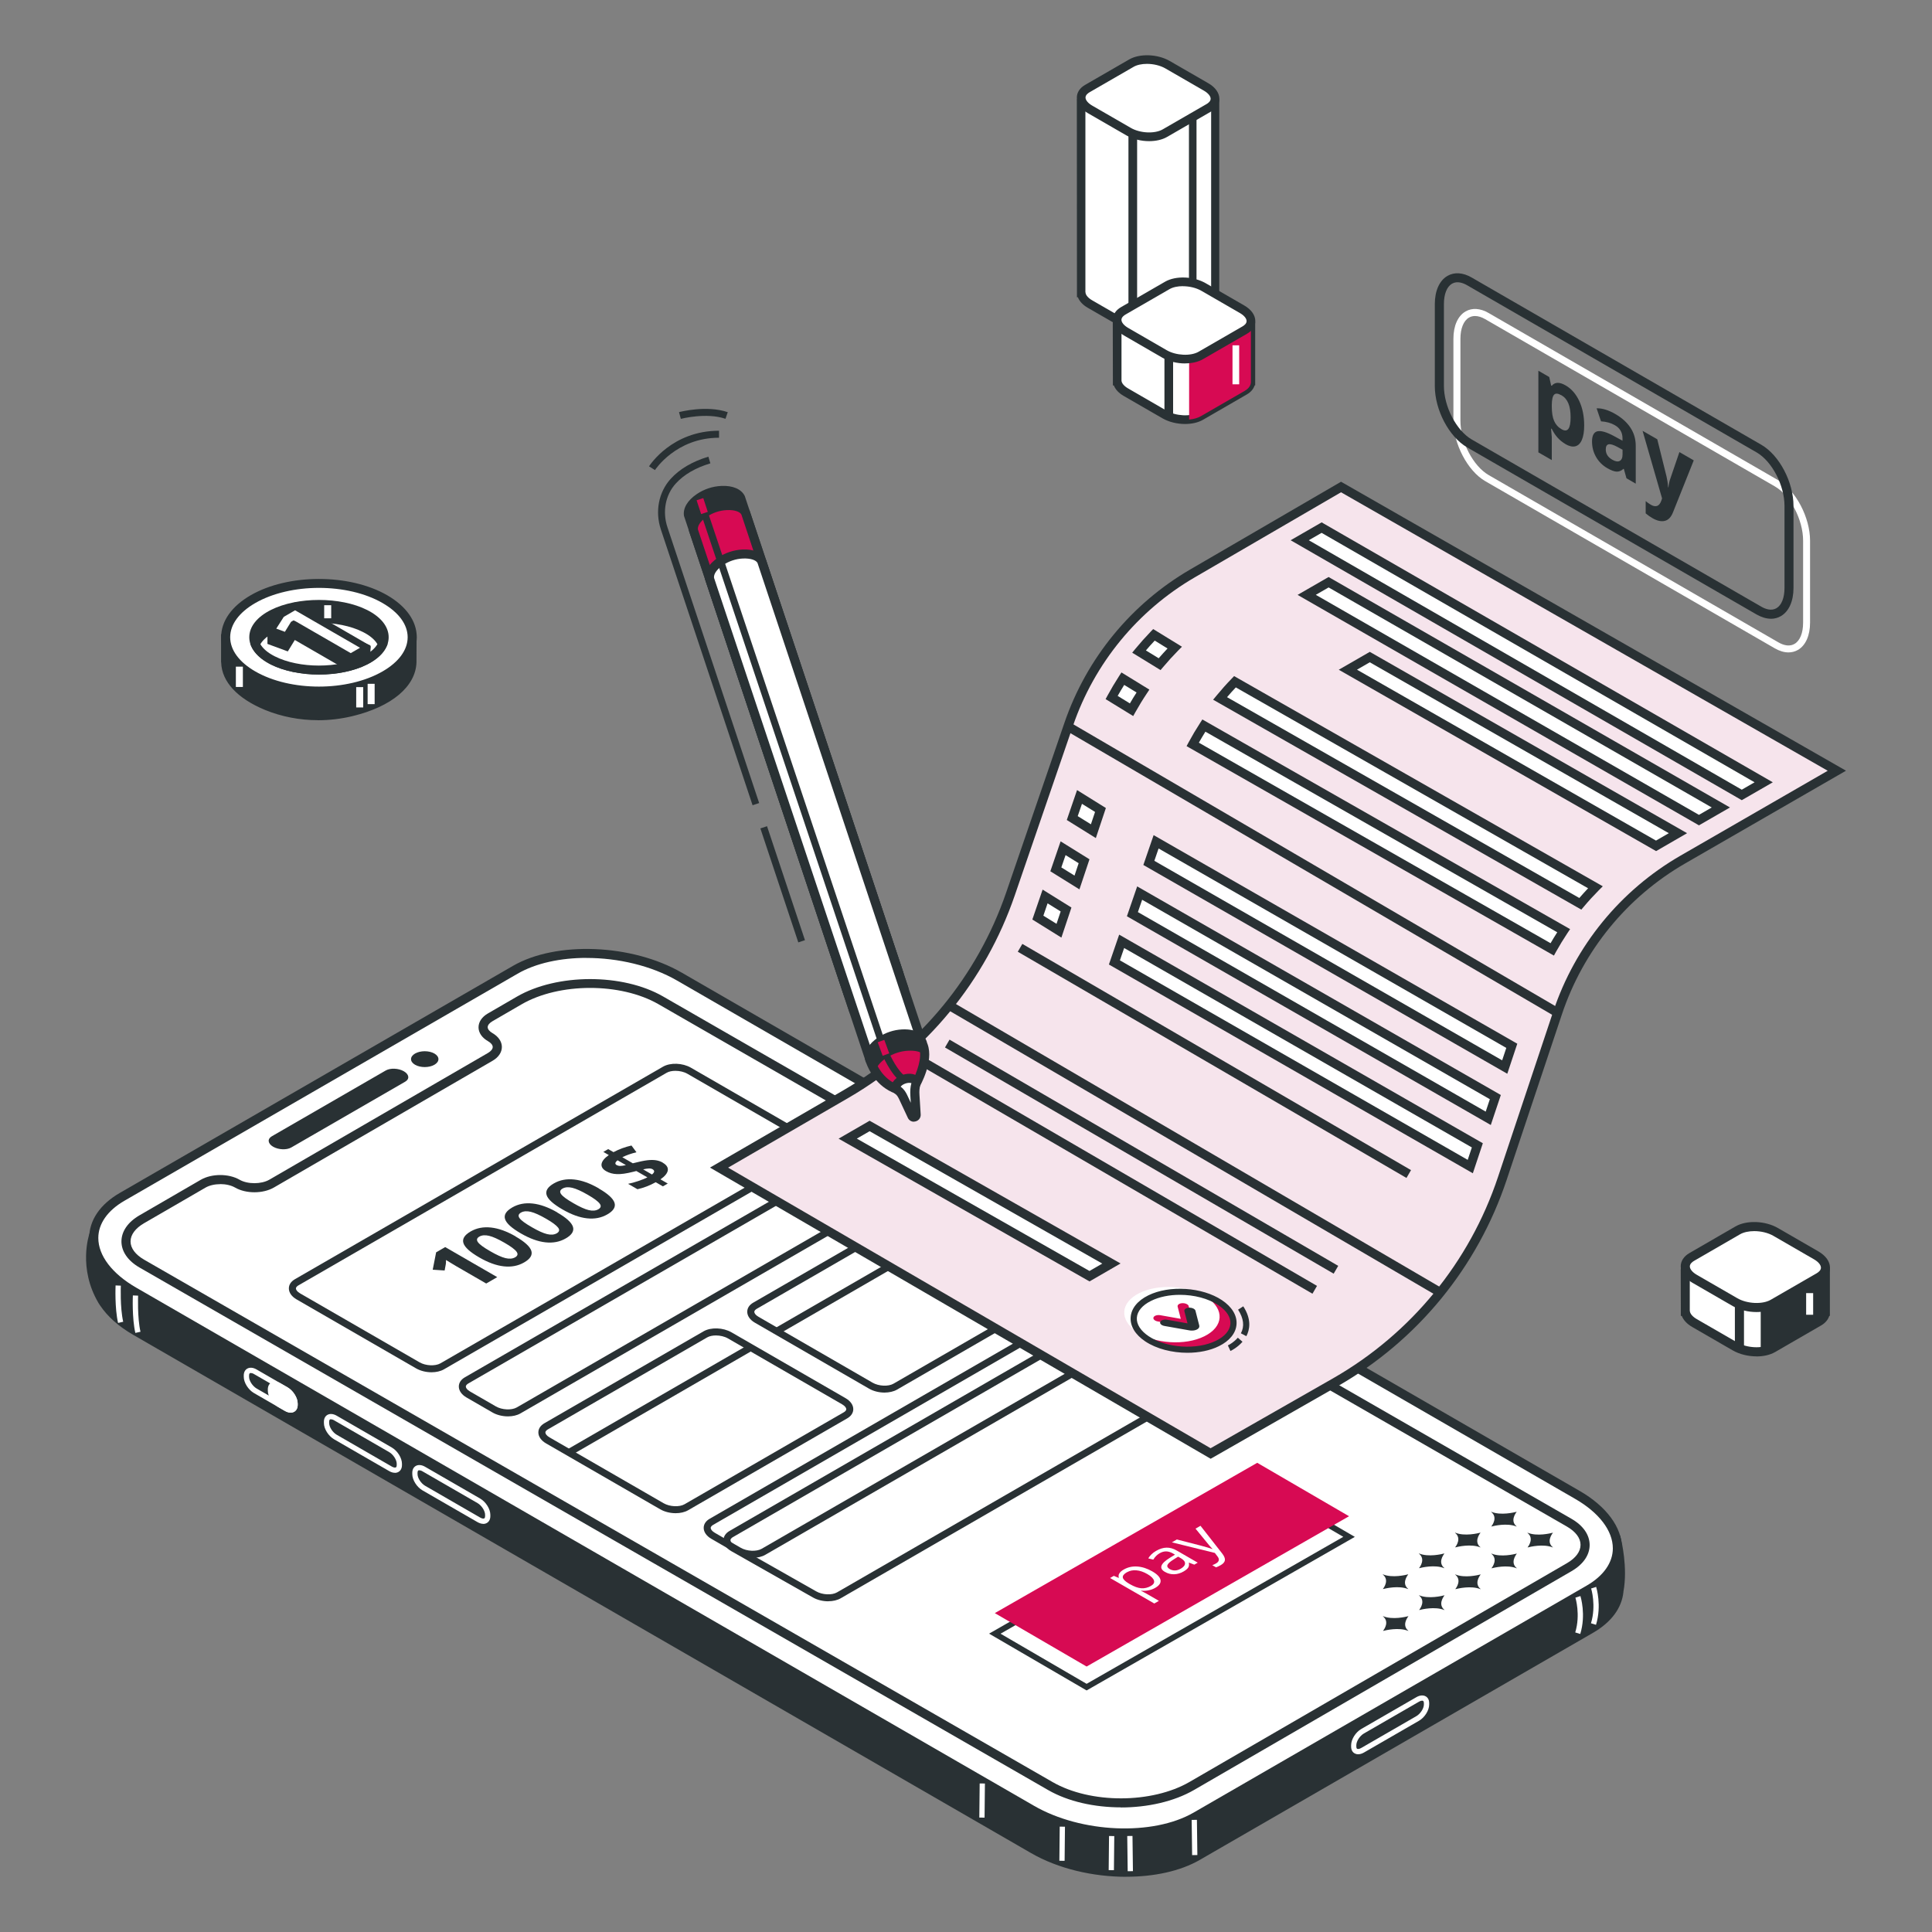 <?xml version="1.0" encoding="UTF-8"?><svg id="Layer_1" xmlns="http://www.w3.org/2000/svg" viewBox="0 0 350 350"><rect x="0" y="0" width="350" height="350" fill="#808080" stroke="none"/><path d="M18.84,236.06c1.21,1.81,3.11,3.55,5.72,5.05l162.65,93.87c8.8,5.08,22.11,5.63,29.73,1.23l71.22-41.13c3.22-1.86,4.89-4.31,5.1-6.9h.01c.8-4.27-.43-9.18-.43-9.18l-4.74.27v.02c-.65-.47-1.33-.94-2.08-1.37l-162.65-93.87c-8.8-5.08-22.11-5.63-29.73-1.23l-71.22,41.13-5.42-.28s-2.07,5.86,1.5,11.88c.02.03.04.06.06.09.08.13.16.25.25.38,0,.01.02.03.03.04Z" fill="#293134"/><path d="M204.03,340c-6,0-12.31-1.45-17.23-4.29L24.15,241.83c-2.64-1.52-4.65-3.31-5.99-5.3l-.1-.14c-.07-.1-.14-.21-.2-.31-3.78-6.38-1.72-12.42-1.63-12.68l.21-.58,5.79.3,71.01-41.01c7.84-4.52,21.54-3.97,30.56,1.23l162.65,93.88c.62.35,1.22.75,1.89,1.23l5.15-.29.17.66c.05.21,1.26,5.13.44,9.52v.07c-.31,2.93-2.21,5.48-5.51,7.39l-71.22,41.13c-3.56,2.06-8.33,3.06-13.33,3.06ZM19.51,235.58v.02c1.21,1.79,3.04,3.4,5.46,4.8l162.65,93.88c8.56,4.94,21.52,5.49,28.9,1.23l71.22-41.13c2.87-1.66,4.49-3.82,4.69-6.25l.09-.47c.48-3.05-.06-6.39-.34-7.78l-3.46.2-.17.56-.94-.67c-.73-.53-1.36-.95-2-1.32l-162.65-93.88c-8.55-4.94-21.52-5.49-28.9-1.23l-71.43,41.26-5-.26c-.38,1.57-1.1,6.07,1.59,10.6.1.17.16.25.22.33l-.6.59.68-.47Z" fill="#293134"/><path d="M22.13,216.81l71.22-41.13c7.62-4.4,20.93-3.85,29.73,1.23l162.65,93.87c8.8,5.08,9.76,12.76,2.14,17.16l-71.22,41.13c-7.62,4.4-20.93,3.85-29.73-1.23L24.26,233.98c-8.8-5.08-9.76-12.76-2.14-17.16Z" fill="#fff"/><path d="M203.73,332.86c-6,0-12.31-1.45-17.23-4.29L23.85,234.69c-4.89-2.82-7.69-6.62-7.69-10.42,0-3.2,1.97-6.1,5.56-8.17l71.22-41.13c7.83-4.52,21.54-3.97,30.56,1.23l162.65,93.88c4.89,2.82,7.69,6.62,7.69,10.42,0,3.2-1.97,6.1-5.56,8.17l-71.22,41.13c-3.56,2.06-8.33,3.06-13.33,3.06ZM106.26,173.53c-4.69,0-9.17.94-12.5,2.87l-71.22,41.13c-3.05,1.76-4.73,4.16-4.73,6.74,0,3.2,2.5,6.48,6.87,9l162.65,93.87c8.56,4.94,21.52,5.49,28.9,1.23l71.22-41.13c3.05-1.76,4.73-4.16,4.73-6.74,0-3.2-2.5-6.48-6.87-8.99l-162.65-93.87c-4.69-2.71-10.71-4.1-16.4-4.1Z" fill="#293134"/><path d="M94.07,181.24l-5.26,3.05c-1.7.99-1.7,2.6,0,3.58h0c1.71.98,1.71,2.59,0,3.58l-39.61,22.96c-1.7.99-4.5.99-6.21.01h0c-1.71-.98-4.5-.98-6.21.01l-11.09,6.43c-3.83,2.22-3.82,5.84.01,8.05l164.59,94.64c7.05,4.06,18.58,4.04,25.62-.04l68.37-39.63c3.83-2.22,3.82-5.84-.01-8.05l-164.59-94.64c-7.05-4.06-18.58-4.04-25.62.04Z" fill="#fff"/><path d="M203.06,327.42c-4.77,0-9.54-1.04-13.17-3.13L25.3,229.64c-2.12-1.22-3.29-2.9-3.3-4.73,0-1.83,1.16-3.52,3.28-4.75l11.09-6.43c1.97-1.14,5.06-1.15,7.03-.01,1.46.84,3.92.83,5.38,0l39.61-22.96c.55-.32.87-.71.87-1.08,0-.37-.32-.76-.87-1.07-1.08-.62-1.7-1.53-1.7-2.5,0-.97.61-1.89,1.69-2.51l5.26-3.05c7.28-4.22,19.15-4.24,26.45-.05l164.59,94.64c2.12,1.22,3.29,2.9,3.3,4.74,0,1.83-1.16,3.52-3.28,4.75l-68.37,39.63c-3.66,2.12-8.47,3.18-13.27,3.18ZM39.91,214.52c-.98,0-1.97.21-2.7.64l-11.1,6.43c-1.59.92-2.46,2.1-2.46,3.31,0,1.22.88,2.39,2.47,3.31l164.59,94.64c6.84,3.93,17.96,3.92,24.79-.04l68.37-39.63c1.59-.92,2.46-2.1,2.46-3.32,0-1.22-.88-2.39-2.47-3.31l-164.59-94.64c-6.84-3.93-17.97-3.92-24.79.04l-5.26,3.05c-.55.32-.87.71-.87,1.08,0,.37.32.76.87,1.08,1.08.62,1.69,1.53,1.7,2.5,0,.97-.61,1.89-1.69,2.51l-39.61,22.96c-1.97,1.14-5.06,1.15-7.03.01-.73-.42-1.7-.63-2.68-.63Z" fill="#293134"/><path d="M75.19,192.89c-.97-.56-.97-1.47,0-2.03.97-.56,2.54-.56,3.51,0s.97,1.47,0,2.03c-.97.56-2.54.56-3.51,0Z" fill="#293134"/><path d="M49.24,205.85l20.64-11.92c.84-.48,2.31-.42,3.28.14h0c.97.56,1.08,1.41.24,1.89l-20.64,11.92c-.84.48-2.31.42-3.28-.14h0c-.97-.56-1.08-1.41-.24-1.89Z" fill="#293134"/><rect x="198.25" y="335.2" width="6.18" height=".95" transform="translate(-136.41 533.52) rotate(-89.4)" fill="#fff"/><path d="M289.13,294.35l-.91-.28c.98-3.21.04-6.27.03-6.3l.91-.29c.04.14,1.04,3.38-.03,6.87Z" fill="#fff"/><path d="M286.28,296.01l-.91-.28c.98-3.21.04-6.27.03-6.3l.91-.29c.04.14,1.04,3.38-.03,6.87Z" fill="#fff"/><path d="M24.52,241.47c-.62-2.68-.46-6.63-.45-6.79l.95.04s-.16,3.98.43,6.54l-.93.21Z" fill="#fff"/><path d="M21.39,239.66c-.62-2.68-.46-6.63-.45-6.79l.95.04s-.16,3.98.43,6.54l-.93.21Z" fill="#fff"/><path d="M71.54,266.81c-.33,0-.68-.1-1.04-.31l-9.98-5.76c-1.03-.6-1.84-1.89-1.84-2.94v-.24c0-.56.22-1,.63-1.24.46-.26,1.07-.21,1.69.15l9.98,5.76c1.03.6,1.84,1.89,1.84,2.94v.24c0,.56-.22,1-.63,1.24-.19.11-.41.17-.65.17ZM59.95,257.11c-.08,0-.13.01-.17.04-.13.08-.15.29-.15.41v.24c0,.72.63,1.69,1.37,2.12l9.98,5.76c.36.21.62.21.74.15.13-.08.15-.29.15-.41v-.24c0-.72-.63-1.69-1.37-2.12l-9.98-5.76c-.23-.14-.43-.18-.56-.18Z" fill="#fff"/><path d="M87.55,276.06c-.33,0-.68-.11-1.04-.31l-9.98-5.76c-1.03-.6-1.84-1.89-1.84-2.94v-.24c0-.56.22-1,.63-1.24.46-.26,1.07-.21,1.69.15l9.98,5.76c1.03.6,1.84,1.89,1.84,2.94v.24c0,.56-.22,1-.63,1.24-.19.11-.41.17-.65.17ZM75.96,266.35c-.08,0-.13.01-.17.04-.13.08-.15.29-.15.41v.24c0,.72.63,1.69,1.37,2.12l9.98,5.76c.37.21.62.21.74.15.13-.08.15-.29.15-.41v-.24c0-.72-.63-1.69-1.37-2.12l-9.98-5.76c-.23-.14-.43-.18-.56-.18Z" fill="#fff"/><path d="M245.4,317.64c-.41-.23-.63-.67-.63-1.24v-.24c0-1.05.81-2.35,1.84-2.94l9.98-5.76c.62-.36,1.23-.41,1.69-.15.41.23.63.67.63,1.24v.24c0,1.05-.81,2.35-1.84,2.94l-9.98,5.76c-.36.21-.72.31-1.04.31-.24,0-.46-.05-.65-.17ZM257.06,308.28l-9.98,5.76c-.74.43-1.37,1.4-1.37,2.12v.24c0,.12.02.34.15.41.11.06.37.06.74-.15l9.98-5.76c.74-.43,1.37-1.4,1.37-2.12v-.24c0-.12-.02-.33-.15-.41-.04-.02-.1-.04-.17-.04-.14,0-.33.05-.56.18Z" fill="#fff"/><path d="M52.65,255.91c-.33,0-.68-.1-1.04-.31l-5.61-3.24c-1.03-.6-1.84-1.89-1.84-2.94v-.24c0-.56.22-1,.63-1.24.46-.26,1.07-.21,1.69.15l5.61,3.24c1.03.6,1.84,1.89,1.84,2.94v.24c0,.56-.22,1-.63,1.24-.19.11-.41.16-.65.16ZM45.44,248.73c-.08,0-.13.01-.17.04-.13.08-.15.29-.15.41v.24c0,.72.63,1.69,1.37,2.12l5.61,3.24c.36.21.62.21.74.15.13-.08.15-.29.15-.41v-.24c0-.72-.63-1.69-1.37-2.12l-5.61-3.24c-.23-.14-.43-.18-.56-.18Z" fill="#fff"/><path d="M49,251.94v-.24c0-.89.72-1.19,1.6-.68l1.25.72c.89.51,1.6,1.64,1.6,2.53v.24c0,.89-.72,1.19-1.6.68l-1.25-.72c-.89-.51-1.6-1.64-1.6-2.53Z" fill="#fff"/><path d="M52.65,255.91c-.33,0-.68-.1-1.04-.31l-1.25-.72c-1.03-.6-1.84-1.89-1.84-2.94v-.24c0-.56.22-1,.63-1.24.46-.26,1.07-.21,1.69.15l1.25.72c1.03.6,1.84,1.89,1.84,2.94v.24c0,.56-.22,1-.63,1.24-.19.11-.41.16-.65.16ZM49.48,251.94c0,.72.63,1.69,1.37,2.12l1.25.72c.36.21.62.21.74.15.13-.08.15-.29.15-.41v-.24c0-.72-.63-1.69-1.37-2.12l-1.25-.72c-.37-.21-.63-.21-.74-.15-.13.08-.15.29-.15.41v.24Z" fill="#fff"/><rect x="204.28" y="332.59" width=".95" height="6.38" transform="translate(-4.29 2.65) rotate(-.73)" fill="#fff"/><rect x="215.95" y="329.67" width=".95" height="6.38" transform="translate(-4.25 2.8) rotate(-.73)" fill="#fff"/><rect x="189.31" y="333.51" width="6.18" height=".95" transform="translate(-143.56 522.9) rotate(-89.4)" fill="#fff"/><rect x="174.81" y="325.68" width="6.18" height=".95" transform="translate(-150.08 500.66) rotate(-89.4)" fill="#fff"/><rect x="221.85" y="290.66" width="1.27" height="1.9" transform="translate(-141.3 338.46) rotate(-60)" fill="#fff"/><path d="M240.54,302.78l-2.93-1.69.64-1.1,2.93,1.69-.64,1.1ZM234.69,299.4l-2.93-1.69.63-1.1,2.93,1.69-.64,1.1ZM228.84,296.02l-2.93-1.69.64-1.1,2.93,1.69-.64,1.1Z" fill="#fff"/><rect x="243.98" y="303.44" width="1.27" height="1.91" transform="translate(-141.35 363.79) rotate(-59.96)" fill="#fff"/><path d="M245.44,278.42l-48.59,27.82-17.67-10.29,48.59-27.82,17.67,10.29ZM196.85,305.04l46.5-26.63-15.59-9.08-46.5,26.63,15.59,9.08Z" fill="#293134"/><polygon points="244.39 274.68 196.85 301.91 180.22 292.23 227.76 265 244.39 274.68" fill="#d70a53"/><path d="M209.31,287.64c-.36.21-.75.36-1.19.45-.43.1-.88.12-1.36.08l-.06.03c.36.16.69.33.98.5l2.27,1.31-.84.48-8.01-4.62.68-.39.87.37.04-.02c-.09-.3-.06-.57.1-.81.15-.24.41-.47.78-.68.73-.42,1.55-.61,2.45-.55.9.06,1.8.35,2.71.87.91.52,1.41,1.05,1.51,1.57.1.52-.21.99-.93,1.41ZM204.17,284.81c-.56.33-.82.65-.76.98.06.33.43.69,1.1,1.09l.19.11c.78.45,1.46.69,2.06.74.59.04,1.18-.1,1.75-.43.48-.28.66-.6.54-.98-.12-.38-.51-.77-1.19-1.16-.69-.4-1.35-.63-1.99-.68-.64-.06-1.2.06-1.69.34Z" fill="#fff"/><path d="M216.36,283.45l-.95-.36-.04.02c.07.36.03.65-.12.88-.15.23-.43.46-.84.7-.55.32-1.12.48-1.71.5-.59.02-1.15-.13-1.67-.43-1.12-.64-.81-1.5.92-2.56l.91-.56-.34-.2c-.43-.25-.85-.38-1.24-.39-.39-.01-.8.1-1.21.34-.46.27-.84.65-1.14,1.15l-.9-.22c.12-.24.31-.48.55-.72.24-.24.52-.45.85-.64.66-.38,1.29-.58,1.9-.59.61-.01,1.24.16,1.88.54l3.77,2.18-.62.36ZM213.88,284.2c.52-.3.79-.62.8-.96.01-.34-.24-.65-.75-.95l-.5-.29-.8.5c-.64.4-1.02.73-1.13,1.01s.03.53.41.75c.3.17.62.25.97.24.34-.01.68-.12,1.01-.31Z" fill="#fff"/><path d="M212.3,279.41l.9-.52,4.36,1.12c.99.26,1.67.47,2.05.61l.04-.02c-.13-.12-.33-.35-.61-.67-.28-.32-1.1-1.32-2.46-3l.9-.52,3.92,5.01c.39.5.55.91.5,1.24s-.31.63-.77.89c-.26.15-.54.28-.84.39l-.67-.39c.23-.08.45-.19.68-.32.57-.33.66-.76.26-1.27l-.48-.63-7.79-1.92Z" fill="#fff"/><path d="M78.18,248.6c-.97,0-2-.24-2.81-.71l-21.64-12.49c-.89-.51-1.4-1.24-1.4-1.99,0-.67.38-1.25,1.08-1.66l66.7-38.51c1.33-.77,3.54-.69,5.05.18l21.64,12.49c.89.51,1.4,1.24,1.4,1.99,0,.67-.38,1.25-1.08,1.66l-66.7,38.51c-.61.35-1.41.53-2.24.53ZM122.35,193.99c-.61,0-1.18.12-1.59.36l-66.7,38.51c-.17.1-.45.3-.45.56,0,.22.2.57.76.89l21.64,12.49c1.11.64,2.84.72,3.78.18l66.7-38.51c.17-.1.45-.3.45-.56,0-.22-.2-.57-.76-.89l-21.64-12.49c-.62-.36-1.43-.54-2.18-.54Z" fill="#293134"/><path d="M92.02,256.59c-.98,0-2-.24-2.81-.71l-4.69-2.71c-.89-.51-1.4-1.24-1.4-1.99,0-.66.38-1.25,1.08-1.66l66.7-38.51c1.32-.77,3.54-.69,5.05.18l4.69,2.71c.89.51,1.4,1.24,1.4,1.99,0,.67-.38,1.25-1.08,1.66l-66.69,38.51c-.61.35-1.41.53-2.24.53ZM153.13,211.76c-.6,0-1.18.12-1.59.36l-66.7,38.51c-.17.1-.45.3-.45.56,0,.22.2.57.76.89l4.69,2.71c1.11.64,2.84.72,3.78.18l66.69-38.51c.17-.1.45-.3.45-.56,0-.22-.2-.57-.76-.89l-4.69-2.71c-.62-.36-1.43-.54-2.18-.54Z" fill="#293134"/><path d="M136.38,282.2c-.98,0-2-.24-2.81-.71l-4.69-2.71c-.89-.51-1.4-1.24-1.4-1.99,0-.66.38-1.25,1.08-1.65l66.7-38.51c1.33-.76,3.54-.68,5.05.18l4.69,2.71c.89.51,1.4,1.24,1.4,1.99,0,.67-.38,1.25-1.08,1.66l-66.7,38.51c-.61.35-1.41.53-2.24.53ZM197.49,237.37c-.61,0-1.18.12-1.59.36l-66.7,38.51c-.17.1-.45.3-.45.56,0,.22.2.57.76.89l4.69,2.71c1.11.64,2.84.72,3.78.18l66.7-38.51c.17-.1.45-.3.45-.56,0-.22-.2-.57-.76-.89l-4.69-2.71c-.62-.35-1.43-.54-2.18-.54Z" fill="#293134"/><path d="M150.05,290.09c-.98,0-2-.24-2.81-.71l-14.77-8.38c-.89-.51-1.4-1.24-1.4-1.99,0-.67.38-1.25,1.08-1.66l66.7-38.51c1.33-.77,3.54-.69,5.05.18l14.77,8.38c.89.51,1.4,1.24,1.4,1.99,0,.66-.38,1.25-1.08,1.65l-66.7,38.51c-.61.35-1.41.53-2.24.53ZM201.07,239.59c-.6,0-1.18.12-1.59.36l-66.7,38.51c-.17.1-.45.3-.45.56,0,.22.2.57.76.89l14.77,8.38c1.11.64,2.84.73,3.78.18l66.7-38.51c.17-.1.45-.3.45-.56,0-.22-.2-.57-.76-.89l-14.77-8.38c-.62-.36-1.43-.54-2.19-.54Z" fill="#293134"/><path d="M122.41,274.13c-.98,0-2-.24-2.81-.71l-20.67-11.93c-.89-.51-1.4-1.24-1.4-1.99,0-.67.38-1.25,1.08-1.66l28.85-16.66c1.33-.77,3.54-.69,5.05.18l20.67,11.93c.89.51,1.4,1.24,1.4,1.99,0,.66-.38,1.25-1.08,1.66l-28.85,16.66c-.61.35-1.41.53-2.24.53ZM129.69,241.93c-.6,0-1.18.12-1.59.36l-28.85,16.66c-.17.1-.45.3-.45.56,0,.22.2.57.76.89l20.67,11.93c1.11.64,2.84.72,3.78.18l28.85-16.66c.17-.1.45-.3.45-.56,0-.22-.2-.57-.76-.89l-20.67-11.93c-.62-.36-1.43-.54-2.18-.54Z" fill="#293134"/><path d="M160.25,252.28c-.97,0-2-.24-2.81-.71l-20.67-11.94c-.89-.51-1.4-1.24-1.4-1.99,0-.66.38-1.25,1.08-1.65l28.85-16.66c1.33-.77,3.54-.69,5.05.18l20.67,11.94c.89.51,1.4,1.24,1.4,1.99,0,.66-.38,1.25-1.08,1.65l-28.85,16.66c-.61.35-1.41.52-2.24.53ZM167.54,220.08c-.61,0-1.18.12-1.59.36l-28.85,16.66c-.17.1-.45.3-.45.56,0,.22.2.57.76.89l20.67,11.94c1.11.64,2.84.72,3.78.18l28.85-16.66c.17-.1.45-.3.45-.56,0-.22-.2-.57-.76-.89l-20.67-11.94c-.62-.36-1.43-.54-2.18-.54Z" fill="#293134"/><path d="M90.07,231.37l-1.99,1.15-5.45-3.15-.88-.53-.95-.58c0,.38-.01.64-.04.77l-.21,1.13-2.16-.14.62-3.15,1.64-.95,9.42,5.44Z" fill="#293134"/><path d="M93.4,224c1.65.95,2.59,1.81,2.85,2.58.25.77-.18,1.48-1.3,2.12-1.09.63-2.31.86-3.68.71s-2.85-.69-4.44-1.61c-1.66-.96-2.62-1.82-2.87-2.59-.25-.77.18-1.47,1.3-2.12,1.09-.63,2.32-.86,3.7-.71,1.38.15,2.87.69,4.46,1.61ZM88.79,226.66c1.16.67,2.08,1.09,2.78,1.26s1.29.12,1.76-.15c.46-.27.55-.61.24-1.02-.3-.41-1.02-.95-2.17-1.61-1.16-.67-2.09-1.09-2.8-1.26-.71-.17-1.3-.12-1.76.14-.47.27-.55.61-.25,1.02.3.41,1.03.95,2.19,1.61Z" fill="#293134"/><path d="M100.94,219.65c1.65.95,2.59,1.81,2.85,2.58.25.77-.18,1.48-1.3,2.12-1.09.63-2.31.86-3.68.71-1.37-.15-2.85-.69-4.44-1.61-1.66-.96-2.62-1.82-2.87-2.59s.18-1.47,1.3-2.12c1.09-.63,2.32-.86,3.7-.71s2.87.69,4.46,1.61ZM96.33,222.31c1.16.67,2.08,1.09,2.78,1.26.7.17,1.29.12,1.76-.15.46-.27.55-.61.24-1.02s-1.02-.95-2.17-1.61c-1.16-.67-2.09-1.09-2.8-1.26-.71-.17-1.3-.12-1.76.14-.47.27-.55.61-.25,1.02.3.41,1.03.95,2.19,1.61Z" fill="#293134"/><path d="M108.47,215.3c1.65.95,2.59,1.81,2.85,2.58.25.77-.18,1.48-1.3,2.12-1.09.63-2.31.86-3.68.71-1.37-.15-2.85-.69-4.44-1.61-1.66-.96-2.62-1.82-2.87-2.59-.25-.77.18-1.47,1.3-2.12,1.09-.63,2.32-.86,3.7-.71,1.38.15,2.87.69,4.46,1.61ZM103.86,217.96c1.16.67,2.08,1.09,2.78,1.26.7.17,1.29.12,1.76-.15.46-.27.55-.61.24-1.02-.3-.41-1.02-.95-2.17-1.61-1.16-.67-2.09-1.09-2.8-1.26s-1.3-.12-1.76.14c-.47.27-.55.61-.25,1.02.3.41,1.03.95,2.19,1.61Z" fill="#293134"/><path d="M120.07,210.64c.68.39.98.85.91,1.38-.08.52-.52,1.07-1.33,1.63l1.32.76-.88.51-1.3-.75c-1.07.59-2.17,1.02-3.31,1.27l-1.7-.98c.56-.11,1.17-.27,1.84-.5s1.22-.44,1.66-.67l-2-1.15-.6.15c-1.19.3-2.15.44-2.9.41-.75-.02-1.41-.2-1.99-.54-.62-.36-.89-.8-.81-1.31.09-.51.52-1.05,1.31-1.6l-.99-.57.88-.51.96.55c1.03-.54,2.11-.94,3.26-1.2l.9,1.22c-.95.23-1.8.53-2.56.9l1.9,1.1c1.16-.3,2.04-.48,2.63-.55.59-.07,1.11-.07,1.56,0,.45.07.86.21,1.24.43ZM111.72,211.06c.19.11.41.16.66.16.25,0,.59-.05,1.01-.15l-1.51-.87c-.47.37-.53.66-.16.87ZM118.23,211.82c-.18-.1-.41-.15-.68-.14-.27.01-.62.06-1.04.16l1.6.93c.49-.39.52-.71.12-.94Z" fill="#293134"/><rect x="100.23" y="253.14" width="38.04" height="1.27" transform="translate(-110.97 93.72) rotate(-30.02)" fill="#293134"/><rect x="138.17" y="231.02" width="38.04" height="1.27" transform="translate(-94.81 109.71) rotate(-30.02)" fill="#293134"/><path d="M250.54,292.82c1.21.98.21,2.37.02,2.61,0,.01.01.02.03.02.42-.11,2.82-.69,4.52,0,.02,0,.05,0,.03-.02-1.21-.98-.19-2.38,0-2.62,0-.01-.01-.02-.03-.02-.42.11-2.84.7-4.54,0-.02,0-.05,0-.03.02Z" fill="#293134"/><path d="M257.08,289.04c1.21.98.21,2.37.02,2.61,0,.01.01.02.03.02.42-.11,2.82-.69,4.52,0,.02,0,.05,0,.03-.02-1.21-.98-.19-2.38,0-2.62,0-.01-.01-.02-.03-.02-.42.11-2.84.7-4.54,0-.02,0-.05,0-.03.02Z" fill="#293134"/><path d="M263.63,285.26c1.21.98.21,2.37.02,2.61,0,.01.01.02.03.02.42-.11,2.82-.69,4.52,0,.02,0,.05,0,.03-.02-1.21-.98-.19-2.38,0-2.62,0-.01-.01-.03-.03-.02-.42.11-2.84.7-4.54,0-.02,0-.05,0-.03.02Z" fill="#293134"/><path d="M270.18,281.48c1.21.98.21,2.37.02,2.61,0,.01.01.02.03.02.42-.11,2.82-.69,4.52,0,.02,0,.05,0,.03-.02-1.21-.98-.19-2.38,0-2.62,0-.01-.01-.02-.03-.02-.42.11-2.84.7-4.54,0-.02,0-.05,0-.03.02Z" fill="#293134"/><path d="M276.72,277.7c1.21.98.21,2.37.02,2.61,0,.01.01.02.03.02.42-.11,2.82-.69,4.52,0,.02,0,.05,0,.03-.02-1.21-.98-.19-2.38,0-2.62,0-.01-.01-.03-.03-.02-.42.11-2.84.7-4.54,0-.02,0-.05,0-.03.02Z" fill="#293134"/><path d="M250.51,285.24c1.21.98.21,2.37.02,2.61,0,.01.01.02.03.02.42-.11,2.82-.69,4.52,0,.02,0,.05,0,.03-.02-1.21-.98-.19-2.38,0-2.62,0-.01-.01-.02-.03-.02-.42.11-2.84.7-4.54,0-.02,0-.05,0-.03.02Z" fill="#293134"/><path d="M257.06,281.46c1.21.98.21,2.37.02,2.61,0,.01.01.02.03.02.42-.11,2.82-.69,4.52,0,.02,0,.05,0,.03-.02-1.21-.98-.19-2.38,0-2.62,0-.01-.01-.02-.03-.02-.42.11-2.84.7-4.54,0-.02,0-.05,0-.03.02Z" fill="#293134"/><path d="M263.6,277.69c1.21.98.21,2.37.02,2.61,0,.01.01.02.03.02.42-.11,2.82-.69,4.52,0,.02,0,.05,0,.03-.02-1.21-.98-.19-2.38,0-2.62,0-.01-.01-.03-.03-.02-.42.11-2.84.7-4.54,0-.02,0-.05,0-.03.02Z" fill="#293134"/><path d="M270.15,273.91c1.21.98.21,2.37.02,2.61,0,.01.01.02.03.02.42-.11,2.82-.69,4.52,0,.02,0,.05,0,.03-.02-1.21-.98-.19-2.38,0-2.62,0-.01-.01-.02-.03-.02-.42.11-2.84.7-4.54,0-.02,0-.05,0-.03.02Z" fill="#293134"/><path d="M219.61,17.75l-23.27.04c-.26,0-.48.21-.48.48v34.79h.02c.05.71.58,1.45,1.59,2.03l7,4.04c1.94,1.12,4.87,1.24,6.55.27l7.95-4.59c.81-.47,1.17-1.1,1.12-1.76h0V18.23c0-.26-.21-.48-.48-.48Z" fill="#fff"/><path d="M208.17,60.84c-1.42,0-2.91-.35-4.09-1.03l-7-4.04c-.91-.52-1.53-1.19-1.81-1.92h-.17v-.79s-.02-34.79-.02-34.79c0-.7.57-1.26,1.26-1.26l23.27-.04c.7,0,1.27.57,1.27,1.26v35.61h-.1c-.2.65-.69,1.23-1.42,1.65l-7.95,4.59c-.88.51-2.04.76-3.24.76ZM196.65,52.94v.06c.04.47.49.99,1.2,1.4l7,4.04c1.69.97,4.33,1.1,5.77.27l7.94-4.59c.35-.2.76-.54.73-1.02l-.06-.84h.06V18.53l-22.66.03v34.37Z" fill="#293134"/><path d="M218.97,17.77l-10.07.02v42.25c.75-.08,1.44-.27,1.99-.61l7.47-4.59c.76-.47,1.1-1.1,1.05-1.76h0V18.25c0-.26-.2-.48-.45-.48Z" fill="#fff"/><path d="M218.97,19.54l-7.95,4.59c-1.68.97-4.61.85-6.55-.27l-7-4.04c-1.94-1.12-2.15-2.81-.47-3.78l7.95-4.59c1.68-.97,4.61-.85,6.55.27l7,4.04c1.94,1.12,2.15,2.81.47,3.78Z" fill="#fff"/><path d="M208.17,25.57c-1.42,0-2.91-.35-4.09-1.03l-7-4.04c-1.27-.73-2-1.76-2-2.82,0-.93.54-1.76,1.53-2.32l7.95-4.59c1.92-1.11,5.15-.99,7.34.27l7,4.04c1.27.73,2,1.76,2,2.82,0,.93-.54,1.76-1.53,2.32l-7.95,4.59c-.88.51-2.04.76-3.24.76ZM207.78,11.57c-.93,0-1.81.18-2.44.55l-7.95,4.59c-.28.16-.74.5-.74.96s.45,1.02,1.21,1.46l7,4.04c1.69.98,4.33,1.1,5.77.27l7.95-4.59c.28-.16.74-.5.74-.96s-.45-1.02-1.21-1.46l-7-4.04c-.94-.54-2.17-.82-3.32-.82Z" fill="#293134"/><rect x="204.43" y="24.23" width="1.57" height="35.24" fill="#293134"/><polygon points="215.39 52.04 216.76 52.84 216.76 21.49 215.39 20.68 215.39 52.04" fill="#293134"/><path d="M226.13,58.02l-23.27.04c-.26,0-.48.21-.48.48v10.49h.02c.05.71.58,1.45,1.59,2.03l7,4.04c1.94,1.12,4.87,1.24,6.55.27l7.95-4.59c.81-.47,1.17-1.1,1.12-1.76h0v-10.53c0-.26-.21-.48-.48-.48Z" fill="#fff"/><path d="M214.68,76.81c-1.42,0-2.91-.35-4.09-1.03l-7-4.04c-.91-.52-1.53-1.19-1.81-1.92h-.17v-.78s-.02-10.5-.02-10.5c0-.69.57-1.26,1.26-1.27l23.28-.04c.7,0,1.26.57,1.26,1.26v11.32h-.1c-.2.65-.69,1.23-1.42,1.65l-7.94,4.59c-.88.51-2.04.76-3.25.76ZM203.17,68.91v.06c.04.47.49.99,1.2,1.4l7,4.05c1.69.97,4.33,1.1,5.77.27l7.95-4.59c.35-.2.76-.54.73-1.02l-.06-.84h.07v-9.44l-22.66.03v10.08Z" fill="#293134"/><path d="M226.13,58.04l-10.71.02v17.95c.79-.08,1.54-.27,2.12-.61l7.95-4.59c.81-.47,1.17-1.1,1.12-1.76h0v-10.53c0-.26-.21-.48-.48-.48Z" fill="#d70a53"/><path d="M225.48,59.81l-7.95,4.59c-1.68.97-4.61.85-6.55-.27l-7-4.04c-1.94-1.12-2.15-2.81-.47-3.78l7.95-4.59c1.68-.97,4.61-.85,6.55.27l7,4.04c1.94,1.12,2.15,2.81.47,3.78Z" fill="#fff"/><path d="M214.68,65.84c-1.42,0-2.91-.35-4.09-1.03l-7-4.05c-1.27-.73-2-1.76-2-2.82,0-.93.54-1.76,1.53-2.32l7.95-4.59c1.93-1.11,5.15-.99,7.34.27l7,4.04c1.27.73,2,1.76,2,2.82,0,.93-.54,1.76-1.53,2.32l-7.95,4.59c-.88.51-2.04.76-3.25.76ZM214.29,51.84c-.93,0-1.81.18-2.44.55l-7.95,4.59c-.28.16-.74.5-.74.96s.45,1.02,1.21,1.46l7,4.05c1.69.97,4.33,1.1,5.77.27l7.95-4.59c.34-.2.74-.52.74-.96,0-.48-.45-1.02-1.21-1.46l-7-4.04c-.94-.54-2.17-.82-3.32-.82Z" fill="#293134"/><rect x="210.95" y="64.5" width="1.57" height="10.94" fill="#293134"/><rect x="223.28" y="62.56" width="1.21" height="7.06" fill="#fff"/><path d="M330.19,229.5l-24.38.04c-.28,0-.5.22-.5.5v7.52h.02c.05.74.61,1.51,1.66,2.12l7.34,4.24c2.03,1.17,5.11,1.3,6.86.28l8.32-4.81c.85-.49,1.22-1.15,1.17-1.84h0v-7.56c0-.28-.23-.5-.5-.5Z" fill="#fff"/><path d="M318.2,245.72c-1.49,0-3.05-.37-4.29-1.08l-7.34-4.24c-.95-.55-1.6-1.25-1.9-2.01h-.17v-.82s-.02-7.52-.02-7.52c0-.73.59-1.33,1.32-1.33l24.38-.04h0c.35,0,.68.14.93.39.25.25.39.58.39.94v8.38h-.11c-.21.68-.72,1.29-1.48,1.73l-8.32,4.81c-.93.54-2.14.8-3.4.8ZM306.13,237.44v.06c.04.49.51,1.04,1.26,1.47l7.34,4.24c1.77,1.02,4.54,1.15,6.04.28l8.32-4.81c.37-.21.8-.57.76-1.07l-.06-.88h.07v-6.42l-23.74.04v7.08Z" fill="#293134"/><path d="M330.19,229.52l-11.22.02v15.33c.83-.08,1.61-.29,2.22-.64l8.32-4.81c.85-.49,1.22-1.15,1.17-1.84h0v-7.56c0-.28-.23-.5-.5-.5Z" fill="#293134"/><path d="M329.51,231.37l-8.32,4.81c-1.76,1.02-4.83.89-6.86-.28l-7.34-4.24c-2.03-1.17-2.25-2.95-.49-3.96l8.32-4.81c1.76-1.02,4.83-.89,6.86.28l7.34,4.24c2.03,1.17,2.25,2.95.49,3.96Z" fill="#fff"/><path d="M318.2,237.69c-1.49,0-3.05-.37-4.29-1.08l-7.34-4.24c-1.33-.77-2.09-1.84-2.09-2.95,0-.97.57-1.84,1.6-2.43l8.32-4.81c2.02-1.17,5.39-1.04,7.69.29l7.34,4.24c1.33.77,2.09,1.84,2.09,2.95,0,.97-.57,1.84-1.6,2.43l-8.32,4.8c-.93.54-2.14.8-3.4.8ZM317.79,223.03c-.97,0-1.89.19-2.56.57l-8.32,4.81c-.29.17-.78.52-.78,1.01s.47,1.07,1.27,1.53l7.34,4.24c1.77,1.02,4.54,1.15,6.04.28l8.32-4.8c.35-.21.78-.55.78-1.01,0-.5-.47-1.07-1.27-1.53l-7.34-4.24c-.98-.57-2.27-.86-3.48-.86Z" fill="#293134"/><rect x="314.29" y="236.29" width="1.65" height="7.99" fill="#293134"/><rect x="327.2" y="234.26" width="1.27" height="3.92" fill="#fff"/><path d="M332.76,139.62l-27.88,16.07c-10.72,6.18-18.8,16.07-22.72,27.81l-10.01,29.99c-5.2,15.58-15.95,28.71-30.21,36.89l-22.64,12.93-89.06-51.79,23.05-13.36c13.94-8.09,24.5-20.94,29.74-36.18l10.57-30.79c3.95-11.5,11.9-21.19,22.41-27.3l26.92-15.66,89.82,51.4Z" fill="#f6e4ec"/><path d="M219.31,264.26l-90.69-52.74,24.28-14.07c13.77-7.99,24.2-20.68,29.37-35.74l10.57-30.79c4.01-11.68,12.1-21.54,22.77-27.75l27.33-15.9,91.48,52.35-29.12,16.79c-10.55,6.08-18.49,15.8-22.35,27.36l-10.01,29.99c-5.27,15.8-16.13,29.06-30.57,37.34l-23.05,13.17ZM131.89,211.52l87.42,50.84,22.23-12.69c14.09-8.08,24.69-21.02,29.83-36.43l10.01-29.99c3.98-11.94,12.18-21.97,23.09-28.26l26.64-15.36-88.17-50.45-26.51,15.42c-10.33,6.01-18.16,15.55-22.04,26.86l-10.57,30.79c-5.3,15.43-15.99,28.44-30.1,36.63l-21.82,12.65Z" fill="#293134"/><path d="M208.54,235.35c3.5-1.73,8.97-1.37,12.21.79,3.25,2.17,3.04,5.32-.46,7.05-3.5,1.73-8.97,1.38-12.21-.79-3.25-2.16-3.04-5.32.46-7.05Z" fill="#d70a53"/><path d="M206.43,234.24c3.5-1.73,8.97-1.37,12.21.79,3.25,2.17,3.04,5.32-.46,7.05-3.5,1.73-8.97,1.37-12.21-.79s-3.04-5.32.46-7.05Z" fill="#fff"/><path d="M207.48,243.01c-1.81-1.21-2.76-2.76-2.65-4.36.1-1.6,1.24-3.02,3.19-3.98h0c3.82-1.89,9.8-1.5,13.34.86,1.81,1.21,2.76,2.76,2.65,4.36-.1,1.6-1.24,3.02-3.19,3.98-1.63.81-3.65,1.2-5.71,1.2-2.77,0-5.6-.71-7.63-2.06ZM208.52,235.67h0c-1.58.78-2.49,1.87-2.57,3.05-.08,1.19.69,2.38,2.16,3.36,3.24,2.16,8.73,2.52,12.22.79,1.58-.78,2.49-1.87,2.57-3.05.08-1.19-.69-2.38-2.16-3.36-1.86-1.24-4.45-1.89-6.99-1.89-1.89,0-3.74.36-5.23,1.1Z" fill="#293134"/><path d="M215.34,236.63l.69,2.65c.05.2.01.4-.15.56-.33.33-1,.46-1.63.35l-4.52-.8c-.55-.1-.89-.43-.76-.74h0c.13-.31.67-.48,1.22-.39l3.72.66-.57-2.21c-.08-.32.3-.61.85-.63h0c.55-.02,1.07.22,1.16.54Z" fill="#d70a53"/><path d="M216.57,237.45l.68,2.65c.05.2.01.4-.15.56-.33.33-1,.46-1.63.35l-4.52-.8c-.55-.1-.89-.43-.76-.74h0c.13-.31.67-.48,1.22-.39l3.72.66-.57-2.21c-.08-.32.3-.61.85-.63h0c.55-.02,1.07.22,1.16.54Z" fill="#293134"/><path d="M225.79,242.06c.6-1.14,1-3-.56-5.41l-.94.61c1.01,1.57,1.19,3.01.51,4.28l.99.53Z" fill="#293134"/><path d="M222.92,244.74s1.22-.57,2.17-1.67l-.85-.73c-.8.92-1.79,1.39-1.8,1.39l.47,1.02Z" fill="#293134"/><polygon points="307.78 148.57 236.73 107.77 240.7 105.47 311.75 146.28 307.78 148.57" fill="#fff"/><path d="M307.78,149.52l-.41-.24-72.3-41.51,5.62-3.24.41.24,72.3,41.51-5.62,3.24ZM238.37,107.76l69.41,39.86,2.32-1.34-69.41-39.86-2.32,1.34Z" fill="#293134"/><polygon points="315.54 144.01 235.45 97.87 239.42 95.58 319.51 141.71 315.54 144.01" fill="#fff"/><path d="M315.54,144.96l-81.73-47.09,5.62-3.24.41.24,81.32,46.85-5.62,3.24ZM237.1,97.87l78.44,45.19,2.32-1.34-78.44-45.19-2.32,1.34Z" fill="#293134"/><polygon points="300.01 153.23 244.18 121.33 248.15 119.03 303.98 150.94 300.01 153.23" fill="#fff"/><path d="M300.01,154.18l-57.48-32.85,5.62-3.24,57.48,32.85-5.62,3.25ZM245.83,121.32l54.17,30.96,2.32-1.34-54.17-30.96-2.32,1.34Z" fill="#293134"/><polygon points="197.37 231.19 153.57 206.27 157.54 203.98 201.34 228.9 197.37 231.19" fill="#fff"/><path d="M197.38,232.14l-.41-.23-45.05-25.63,5.62-3.25.41.23,45.05,25.63-5.62,3.25ZM155.22,206.27l42.15,23.98,2.32-1.34-42.15-23.98-2.32,1.34Z" fill="#293134"/><path d="M223.72,123.5c-.94.97-1.84,1.98-2.7,3.03l65.27,37.21c.87-1.04,1.78-2.04,2.74-3l-65.3-37.23Z" fill="#fff"/><path d="M286.48,164.79l-66.71-38.03.62-.75c.83-1.01,1.75-2.05,2.74-3.07l.44-.46,66.79,38.08-.76.76c-.9.91-1.81,1.9-2.69,2.95l-.44.52ZM222.29,126.3l63.82,36.38c.53-.61,1.06-1.2,1.59-1.76l-63.82-36.39c-.56.59-1.09,1.18-1.59,1.77Z" fill="#293134"/><path d="M216.06,134.85l65.14,37.14c.65-1.16,1.34-2.29,2.07-3.39l-65.18-37.16c-.72,1.11-1.4,2.25-2.03,3.41Z" fill="#fff"/><path d="M281.52,173.12l-66.56-37.95.38-.71c.63-1.17,1.32-2.33,2.06-3.47l.42-.65,66.62,37.98-.49.73c-.73,1.1-1.42,2.22-2.04,3.33l-.4.73ZM217.18,134.54l63.72,36.33c.38-.66.79-1.33,1.21-1.98l-63.74-36.34c-.41.66-.81,1.33-1.19,2Z" fill="#293134"/><path d="M209.04,115c-.94.97-1.84,1.98-2.7,3.03l3.73,2.29c.87-1.04,1.78-2.04,2.74-3l-3.77-2.31Z" fill="#fff"/><path d="M210.24,121.39l-5.13-3.15.6-.73c.83-1.01,1.75-2.04,2.74-3.07l.46-.48,5.21,3.2-.73.74c-.9.91-1.8,1.9-2.69,2.96l-.46.54ZM207.59,117.83l2.32,1.42c.53-.61,1.07-1.21,1.6-1.77l-2.32-1.43c-.56.59-1.09,1.19-1.59,1.77Z" fill="#293134"/><path d="M201.38,126.36l3.6,2.21c.65-1.16,1.34-2.29,2.07-3.39l-3.65-2.24c-.72,1.11-1.4,2.25-2.03,3.41Z" fill="#fff"/><path d="M205.29,129.72l-5-3.07.37-.68c.63-1.16,1.32-2.32,2.06-3.47l.44-.68,5.06,3.11-.47.71c-.73,1.09-1.41,2.21-2.04,3.33l-.42.75ZM202.48,126.07l2.21,1.36c.39-.67.79-1.33,1.21-1.98l-2.24-1.37c-.41.66-.81,1.33-1.19,2Z" fill="#293134"/><polygon points="208.13 156.32 272.59 193.3 273.88 189.46 209.44 152.5 208.13 156.32" fill="#fff"/><path d="M273.06,194.52l-65.93-37.82,1.86-5.41,65.88,37.79-1.81,5.44ZM209.13,155.95l63,36.14.75-2.25-62.99-36.13-.77,2.24Z" fill="#293134"/><polygon points="205.16 165.61 269.62 202.59 270.9 198.75 206.47 161.79 205.16 165.61" fill="#fff"/><path d="M270.08,203.81l-65.93-37.82,1.86-5.41,65.88,37.79-1.82,5.44ZM206.15,165.24l63,36.14.75-2.25-62.99-36.13-.77,2.24Z" fill="#293134"/><polygon points="201.9 174.35 266.36 211.33 267.64 207.49 203.21 170.53 201.9 174.35" fill="#fff"/><path d="M266.82,212.55l-65.93-37.82,1.86-5.41,65.88,37.79-1.81,5.44ZM202.89,173.98l63,36.14.75-2.25-62.99-36.13-.77,2.24Z" fill="#293134"/><polygon points="194.25 148.2 198.08 150.58 199.36 146.74 195.56 144.38 194.25 148.2" fill="#fff"/><path d="M198.53,151.83l-5.27-3.28,1.86-5.42,5.22,3.25-1.82,5.45ZM195.24,147.85l2.39,1.48.75-2.24-2.37-1.47-.77,2.23Z" fill="#293134"/><polygon points="191.28 157.5 195.1 159.88 196.39 156.03 192.59 153.67 191.28 157.5" fill="#fff"/><path d="M195.55,161.12l-5.27-3.28,1.86-5.42,5.23,3.25-1.82,5.45ZM192.27,157.14l2.39,1.48.75-2.24-2.37-1.47-.77,2.23Z" fill="#293134"/><polygon points="188.02 166.24 191.85 168.62 193.13 164.77 189.33 162.41 188.02 166.24" fill="#fff"/><path d="M192.29,169.86l-5.27-3.28,1.86-5.42,5.22,3.25-1.82,5.45ZM189.01,165.88l2.39,1.48.75-2.24-2.37-1.47-.76,2.23Z" fill="#293134"/><rect x="215.77" y="156.72" width="1.65" height="103.06" transform="translate(-72.5 290.12) rotate(-59.69)" fill="#293134"/><rect x="205.99" y="168.82" width="1.64" height="81.47" transform="translate(-78.33 282.87) rotate(-59.8)" fill="#293134"/><rect x="236.9" y="105.96" width="1.65" height="103.06" transform="translate(-18.22 283.22) rotate(-59.69)" fill="#293134"/><rect x="202.15" y="172.44" width="1.64" height="81.47" transform="translate(-83.37 281.36) rotate(-59.8)" fill="#293134"/><rect x="219.18" y="151.48" width="1.64" height="81.47" transform="translate(-56.79 285.65) rotate(-59.8)" fill="#293134"/><path d="M324,118.19c-.79,0-1.63-.25-2.48-.74l-52.46-30.29c-3.17-1.83-5.76-6.74-5.76-10.95v-14.84c0-2.34.8-4.14,2.2-4.95,1.19-.69,2.68-.59,4.19.29l52.46,30.29c3.18,1.83,5.76,6.74,5.76,10.95v14.84c0,2.34-.8,4.14-2.2,4.95-.52.3-1.1.45-1.71.45ZM267.22,57.25c-.39,0-.76.09-1.09.28-.99.57-1.56,1.98-1.56,3.85v14.84c0,3.8,2.3,8.22,5.13,9.85l52.46,30.29c1.12.65,2.13.75,2.93.29.99-.57,1.56-1.98,1.56-3.85v-14.84c0-3.8-2.3-8.22-5.13-9.85l-52.46-30.29c-.66-.38-1.28-.57-1.84-.57Z" fill="#fff"/><path d="M320.82,112.09c-.82,0-1.69-.26-2.58-.76l-52.46-30.29c-3.28-1.9-5.85-6.78-5.85-11.11v-14.84c0-2.41.84-4.27,2.29-5.11,1.25-.72,2.81-.62,4.38.29l52.46,30.29c3.28,1.89,5.85,6.77,5.85,11.11v14.84c0,2.41-.84,4.27-2.29,5.11-.55.32-1.16.48-1.81.48ZM319.07,109.9c.74.43,1.81.82,2.74.29.93-.54,1.47-1.88,1.47-3.69v-14.84c0-3.74-2.26-8.08-5.03-9.69l-52.46-30.29c-.74-.43-1.81-.82-2.74-.29-.93.54-1.47,1.88-1.47,3.69v14.84c0,3.74,2.26,8.08,5.03,9.69l52.46,30.29Z" fill="#293134"/><path d="M283.58,80.43c-1.04-.6-1.86-1.51-2.46-2.73l-.13-.07c.08.91.13,1.43.13,1.56v4.16l-2.43-1.4v-14.79l1.97,1.14.34,1.53.11.06c.57-.69,1.41-.71,2.52-.07,1.05.61,1.87,1.55,2.47,2.83.59,1.28.89,2.75.89,4.42,0,1.1-.14,1.97-.42,2.62-.28.65-.67,1.03-1.19,1.16-.51.13-1.12-.01-1.81-.41ZM282.86,71.61c-.6-.35-1.04-.39-1.31-.12s-.42.89-.43,1.86v.3c0,1.1.14,1.97.43,2.62.28.64.73,1.14,1.35,1.49,1.09.63,1.63-.09,1.63-2.16,0-1.01-.13-1.85-.4-2.51-.27-.66-.69-1.16-1.26-1.49Z" fill="#293134"/><path d="M294.65,86.64l-.47-1.67-.06-.04c-.41.36-.83.53-1.26.51-.43-.02-1-.23-1.69-.63-.85-.49-1.53-1.16-2.02-2.01-.49-.85-.74-1.79-.74-2.83s.33-1.7.99-1.84c.66-.14,1.66.15,2.99.87l1.54.84v-.45c0-1.04-.46-1.83-1.38-2.36-.71-.41-1.55-.64-2.51-.7l-.8-2.36c1.02-.03,2.16.32,3.4,1.04,1.19.69,2.11,1.52,2.74,2.48.64.97.95,2.06.95,3.29v6.84l-1.69-.98ZM293.94,81.47l-.94-.51c-.71-.38-1.23-.54-1.58-.47-.34.07-.52.38-.52.93,0,.79.39,1.41,1.18,1.86.56.32,1.01.4,1.35.22.34-.18.51-.58.51-1.2v-.85Z" fill="#293134"/><path d="M297.57,78.05l2.66,1.53,1.68,6.75c.14.58.24,1.24.29,1.95l.05.03c.06-.6.17-1.13.34-1.58l1.65-4.83,2.6,1.5-3.76,9.41c-.34.87-.84,1.39-1.48,1.55-.64.16-1.39,0-2.24-.49-.42-.24-.83-.53-1.23-.87v-2.22c.29.25.61.47.95.67.43.25.8.31,1.13.2.32-.12.57-.43.75-.94l.14-.42-3.53-12.24Z" fill="#293134"/><path d="M71.94,113.34c-1.72-2.15-3.6-1.72-8.35-2.78-4.09-.91-8.36-.87-12.41.17-4.03,1.04-6.48,1.71-8.15,3.6l-2.15,1.11v4.46s.02.11.02.11c.09,3,2.55,5.82,7.43,7.83,4.86,2,10.27,2.31,15.38,1.08,7.21-1.74,10.84-5.36,10.95-9.02v-.17s.01-4.29.01-4.29l-2.74-2.1Z" fill="#293134"/><path d="M57.63,130.47c-3.33,0-6.62-.63-9.62-1.86-5.01-2.07-7.83-5.11-7.94-8.57l-.02-.14v-4.96s2.45-1.28,2.45-1.28c1.88-2.04,4.65-2.75,8.45-3.73,4.14-1.07,8.56-1.13,12.79-.18,1.32.29,2.4.47,3.35.63,2.39.39,3.99.65,5.4,2.37l2.98,2.29-.02,4.94c-.13,4.37-4.46,8.03-11.58,9.75-2.07.5-4.18.75-6.27.75ZM41.71,115.94v3.96c.1,2.86,2.56,5.38,6.94,7.19,4.56,1.88,9.85,2.25,14.87,1.04,6.26-1.51,10.21-4.67,10.32-8.24l.02-.22v-3.81s-2.56-1.99-2.56-1.99c-1.03-1.29-2.1-1.47-4.44-1.85-.93-.15-2.08-.34-3.45-.64-3.98-.89-8.14-.83-12.02.17-4.07,1.05-6.26,1.67-7.73,3.34l-.24.19-1.7.88Z" fill="#293134"/><path d="M69.73,108.55c6.6,3.81,6.6,9.99,0,13.8-6.6,3.81-17.3,3.81-23.89,0-6.6-3.81-6.6-9.99,0-13.8,6.6-3.81,17.3-3.81,23.89,0Z" fill="#fff"/><path d="M57.78,126c-4.48,0-8.95-.98-12.36-2.95-3.46-2-5.36-4.7-5.36-7.61s1.9-5.61,5.36-7.61c6.81-3.93,17.9-3.93,24.72,0,3.46,2,5.36,4.7,5.36,7.61s-1.9,5.61-5.36,7.61c-3.41,1.97-7.88,2.95-12.36,2.95ZM57.78,106.5c-4.18,0-8.36.92-11.54,2.75-2.93,1.69-4.54,3.89-4.54,6.19s1.61,4.5,4.54,6.19c6.36,3.67,16.71,3.67,23.07,0,2.93-1.69,4.54-3.89,4.54-6.19s-1.61-4.5-4.54-6.19c-3.18-1.84-7.36-2.75-11.54-2.75Z" fill="#293134"/><path d="M66.12,111.24c-4.61-2.32-12.08-2.32-16.69,0-4.61,2.32-4.61,6.09,0,8.41,4.61,2.32,12.08,2.32,16.69,0,4.61-2.32,4.61-6.09,0-8.41Z" fill="#293134"/><path d="M57.78,122.2c-3.16,0-6.31-.61-8.71-1.82-2.52-1.27-3.91-3.03-3.91-4.94s1.39-3.67,3.91-4.94c4.81-2.42,12.62-2.42,17.43,0h0c2.52,1.27,3.91,3.03,3.91,4.94s-1.39,3.67-3.91,4.94c-2.4,1.21-5.56,1.82-8.71,1.82ZM57.78,110.31c-2.89,0-5.77.55-7.97,1.66-1.91.96-3,2.23-3,3.47s1.09,2.51,3,3.47c4.4,2.22,11.55,2.22,15.94,0,1.91-.96,3-2.23,3-3.47s-1.09-2.51-3-3.47c-2.2-1.11-5.08-1.66-7.97-1.66Z" fill="#293134"/><path d="M66.12,113.75c-4.61-2.32-12.08-2.32-16.69,0-1.66.84-2.72,1.87-3.18,2.95.46,1.08,1.52,2.11,3.18,2.95,4.61,2.32,12.08,2.32,16.69,0,1.66-.84,2.72-1.87,3.18-2.95-.46-1.08-1.52-2.11-3.18-2.95Z" fill="#fff"/><path d="M57.78,122.2c-3.16,0-6.31-.61-8.71-1.82-1.78-.9-3.01-2.06-3.57-3.36l-.14-.32.14-.32c.56-1.3,1.79-2.46,3.57-3.36,4.81-2.42,12.62-2.42,17.43,0,1.78.9,3.01,2.06,3.57,3.36l.14.32-.14.32c-.56,1.3-1.79,2.46-3.57,3.36-2.4,1.21-5.56,1.82-8.71,1.82ZM47.17,116.7c.47.82,1.37,1.58,2.63,2.21,4.4,2.22,11.55,2.22,15.94,0,1.26-.64,2.16-1.4,2.63-2.21-.47-.82-1.37-1.58-2.63-2.21h0c-4.39-2.22-11.55-2.22-15.94,0-1.26.64-2.16,1.4-2.63,2.21Z" fill="#293134"/><rect x="66.6" y="123.88" width="1.27" height="3.68" fill="#fff"/><rect x="42.73" y="120.77" width="1.27" height="3.68" fill="#fff"/><rect x="58.73" y="109.64" width="1.27" height="2.37" fill="#fff"/><path d="M49.08,114.2v2.01l2.79,1.03,1.3-2.12.04-.02,9.82,5.67c.84-.21,1.65-.48,2.39-.8l1.06-.61v-2.01l-13.03-5.51-4.37,2.36Z" fill="#293134"/><path d="M62.93,121.44l-9.52-5.5-1.27,2.07-3.69-1.36v-2.83l4.97-2.68,13.69,5.79v2.8l-1.38.79c-.83.36-1.67.64-2.55.86l-.25.06ZM53.17,114.4l.35.16,9.59,5.54c.73-.19,1.42-.43,2.05-.7l.68-.39v-1.23l-12.36-5.23-3.77,2.04v1.2l1.89.7,1.11-1.82.46-.26Z" fill="#293134"/><path d="M53.21,113.09l-.04.02-1.3,2.12-2.79-1.03,1.86-2.93,2.5-1.45,13.02,7.52s0,0,0,0l-2.94,1.7-10.32-5.96Z" fill="#fff"/><path d="M63.53,119.78l-10.12-5.84-1.27,2.07-4.01-1.48,2.37-3.72,2.96-1.71,13.47,7.8.23.23-.1.62-3.52,2.03ZM53.17,112.38l.36.16,10.01,5.78,1.68-.97-11.76-6.79-2.05,1.19-1.36,2.13,1.56.58,1.11-1.81.45-.26Z" fill="#293134"/><rect x="64.53" y="124.48" width="1.27" height="3.68" fill="#fff"/><path d="M154.57,180.62l7.93-3.52c.3-.13.45-.47.34-.78l-28.66-86.11c-.43-.86-1.58-1.46-3.47-1.37-1.43.07-2.83.53-4.02,1.33-1.55,1.05-2.13,2.2-1.98,3.15l28.99,86.92c.12.35.51.53.86.38Z" fill="#293134"/><path d="M154.31,181.5c-.2,0-.4-.04-.59-.12-.38-.17-.66-.48-.79-.87l-29.02-87.05c-.22-1.37.63-2.81,2.33-3.96,1.32-.89,2.85-1.4,4.44-1.47,2.06-.1,3.62.57,4.24,1.82l28.7,86.22c.24.71-.1,1.48-.79,1.79l-7.93,3.52c-.19.08-.39.13-.59.13ZM125.53,93.14l28.9,86.64,7.58-3.37-28.6-85.95c-.27-.53-1.28-.88-2.65-.81-1.28.06-2.53.47-3.6,1.19-1.1.74-1.7,1.59-1.63,2.28Z" fill="#293134"/><path d="M155.47,183.38l7.93-3.52c.3-.13.45-.47.34-.78l-28.66-86.11c-.43-.86-1.58-1.46-3.47-1.37-1.43.07-2.83.53-4.02,1.33-1.55,1.05-2.13,2.2-1.98,3.15l28.99,86.92c.12.35.51.53.86.38Z" fill="#d70a53"/><path d="M155.22,184.26c-.2,0-.4-.04-.59-.12-.38-.17-.66-.48-.79-.87l-29.02-87.05c-.22-1.37.63-2.81,2.33-3.96,1.32-.89,2.85-1.4,4.44-1.48,2.06-.09,3.62.57,4.24,1.82l28.7,86.22c.24.71-.1,1.48-.79,1.79l-7.93,3.52c-.19.08-.39.13-.59.13ZM126.43,95.9l28.9,86.64,7.58-3.37-28.6-85.95c-.27-.53-1.27-.88-2.65-.81-1.28.06-2.53.47-3.6,1.2-1.1.74-1.7,1.59-1.63,2.28Z" fill="#293134"/><path d="M158.39,192.15l7.93-3.52c.3-.13.45-.47.34-.78l-28.66-86.11c-.43-.86-1.58-1.46-3.47-1.37-1.43.07-2.83.53-4.02,1.33-1.55,1.05-2.13,2.2-1.98,3.15l28.99,86.92c.12.35.51.53.86.38Z" fill="#fff"/><path d="M158.13,193.03c-.2,0-.4-.04-.59-.12-.38-.17-.66-.48-.79-.87l-29.02-87.05c-.22-1.37.63-2.81,2.33-3.96,1.32-.89,2.85-1.4,4.44-1.48,2.06-.1,3.62.57,4.24,1.82l28.7,86.22c.24.71-.1,1.48-.79,1.79l-7.93,3.52c-.19.08-.39.13-.59.13ZM129.35,104.67l28.9,86.64,7.58-3.37-28.6-85.95c-.27-.53-1.27-.87-2.65-.81-1.28.06-2.53.47-3.6,1.2-1.1.74-1.7,1.59-1.63,2.28Z" fill="#293134"/><path d="M167.27,189.45l-.13-.37c-.24-1.09-1.49-1.88-3.68-1.77-1.37.07-2.71.52-3.85,1.27-1.61,1.06-2.21,2.22-2.08,3.18h0s0,0,0,0c.03.2.09.38.18.56.43,1.17,1.73,3.87,4.73,4.98l3.43-.85s2.42-4.18,1.39-7.02Z" fill="#d70a53"/><path d="M162.4,198.18l-.24-.09c-3.34-1.23-4.76-4.24-5.22-5.47-.09-.16-.19-.44-.23-.73-.2-1.39.69-2.85,2.44-3.99,1.28-.84,2.75-1.33,4.26-1.41,2.93-.14,4.26,1.15,4.53,2.41l.1.26c1.15,3.16-1.35,7.53-1.45,7.71l-.18.3-4.02.99ZM163.86,188.13c-.12,0-.24,0-.36,0-1.21.06-2.41.46-3.44,1.14-1.18.77-1.82,1.66-1.72,2.38.01.1.05.2.1.29.41,1.09,1.52,3.46,4.06,4.51l2.83-.7c.67-1.29,1.84-4.17,1.16-6.03l-.13-.37c-.18-.79-1.13-1.22-2.5-1.22Z" fill="#293134"/><path d="M160.64,191.62c1.15-.75,2.48-1.2,3.85-1.27,1.26-.07,2.2.17,2.82.59,0-.58-.06-1.15-.25-1.68l-.13-.37c-.24-1.09-1.49-1.88-3.68-1.77-1.37.07-2.71.52-3.85,1.27-1.61,1.06-2.21,2.22-2.08,3.18h0s0,0,0,0c.03.2.09.38.18.56.18.49.53,1.25,1.08,2.05.14-.82.77-1.74,2.06-2.58Z" fill="#293134"/><path d="M165.96,201.96l-.22-3.51c-.04-.7-.01-1.41.18-2.09.13-.46-.15-.85-.77-.98-.83-.17-1.96.21-2.53.84-.44.49-.4,1,.03,1.28.45.29.74.77.96,1.25l1.59,3.4c.19.4.79.25.76-.19Z" fill="#fff"/><path d="M165.56,203.21c-.46,0-.89-.26-1.1-.71l-1.59-3.4c-.22-.47-.43-.75-.67-.91-.39-.26-.64-.64-.7-1.07-.06-.49.11-1,.51-1.44.76-.86,2.18-1.33,3.31-1.11.72.15,1.07.52,1.25.8.22.36.27.78.15,1.2-.15.51-.2,1.11-.15,1.81l.22,3.51c.04.59-.34,1.11-.92,1.26-.1.03-.21.04-.31.04ZM163.17,196.87c.62.44.98,1.09,1.19,1.54l.64,1.37-.08-1.28c-.05-.86,0-1.6.19-2.28-.03-.01-.07-.02-.12-.03-.55-.11-1.38.17-1.75.58-.03.04-.05.07-.07.09Z" fill="#293134"/><path d="M163.36,196.07c-2.01-1.29-3.63-5.21-3.7-5.38l-33.56-100.32,1.2-.4,33.55,100.28c.41.99,1.8,3.86,3.19,4.75l-.68,1.07Z" fill="#293134"/><rect x="126.57" y="90.37" width="1.27" height="2.63" transform="translate(-22.21 44.13) rotate(-18.13)" fill="#d70a53"/><rect x="159.42" y="188.51" width="1.27" height="2.6" transform="translate(-55.55 66.69) rotate(-20.13)" fill="#d70a53"/><path d="M136.34,145.89l-16.62-49.98c-1.08-3.25-.4-6.75,1.77-9.15,1.63-1.8,3.93-3.15,6.84-4.03l.36,1.21c-2.69.81-4.8,2.04-6.27,3.66-1.87,2.06-2.45,5.08-1.51,7.9l16.62,49.98-1.2.4Z" fill="#293134"/><rect x="141.14" y="149.33" width="1.27" height="21.76" transform="translate(-43.31 52.93) rotate(-18.4)" fill="#293134"/><path d="M118.65,85.16l-1.07-.68c.17-.26,4.19-6.45,12.68-6.45v1.27c-7.8,0-11.57,5.81-11.61,5.86Z" fill="#293134"/><path d="M123.34,75.88l-.33-1.22c.2-.05,5-1.3,8.83.01l-.41,1.2c-3.46-1.19-8.04,0-8.09.01Z" fill="#293134"/></svg>